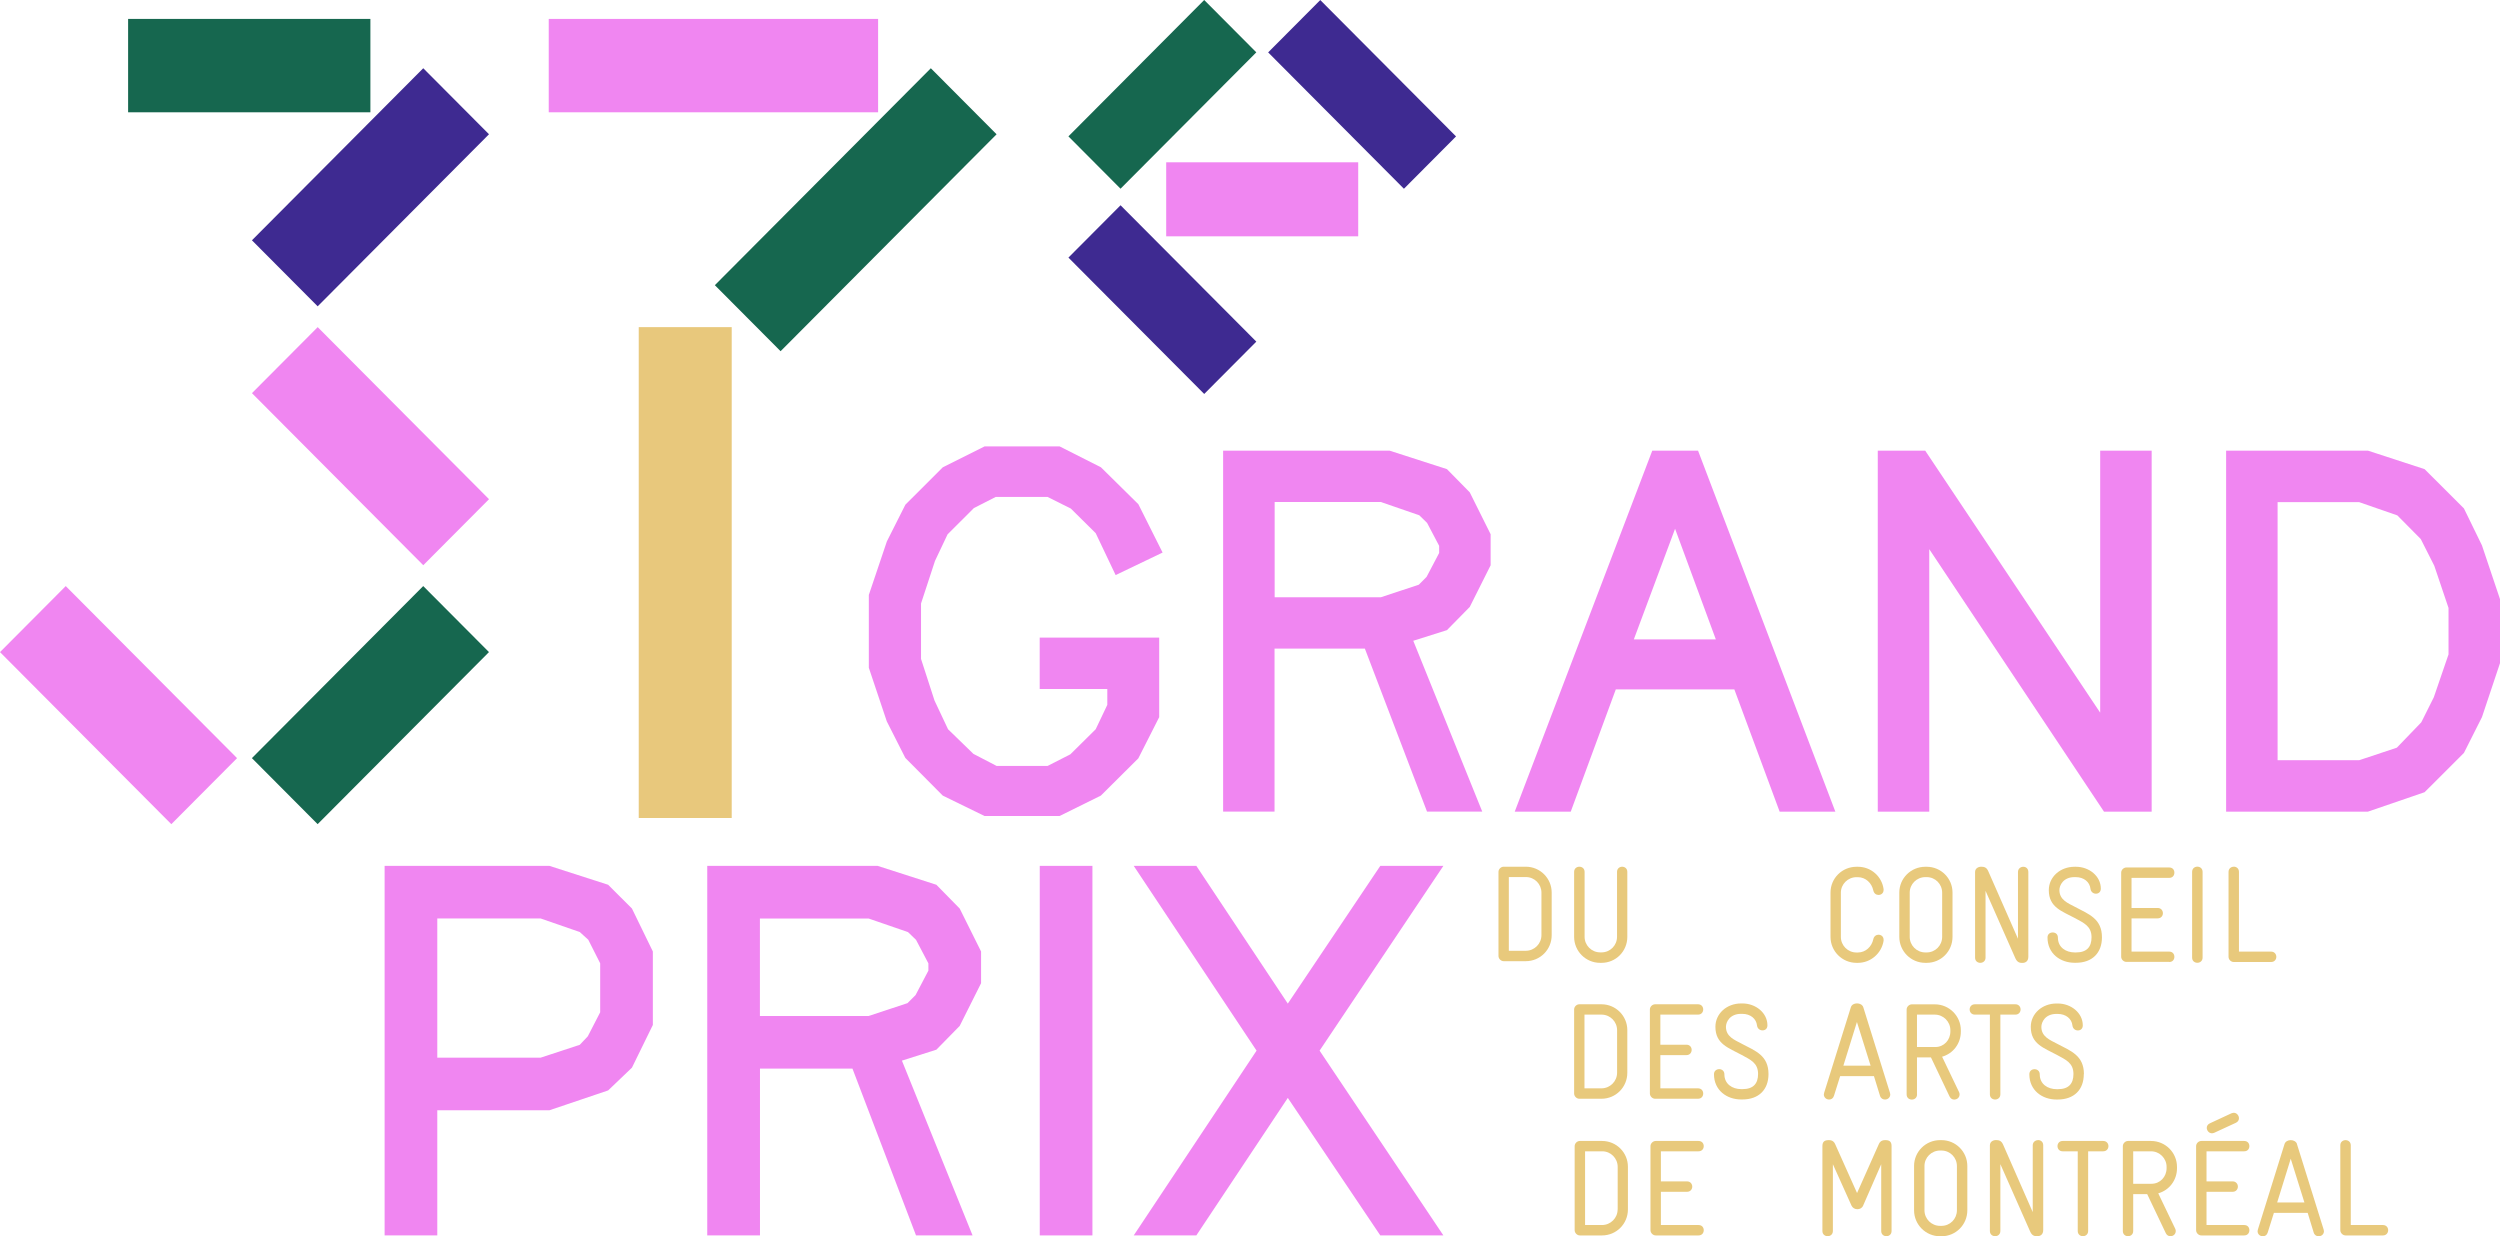<svg xmlns="http://www.w3.org/2000/svg" width="364" height="180" viewBox="0 0 364 180" fill="none"><path d="M34.517 110.386L9.572 85.333L-4.35215e-06 94.947L24.944 120L34.517 110.386Z" fill="#F086F1"></path><path d="M46.248 119.997L71.193 94.945L61.621 85.331L36.676 110.383L46.248 119.997Z" fill="#16674F"></path><path d="M36.684 57.243L61.629 82.296L71.201 72.682L46.257 47.63L36.684 57.243Z" fill="#F086F1"></path><path d="M106.537 119.1V47.631H93V119.1H106.537Z" fill="#E8C87C"></path><path d="M113.654 51.136L145.103 19.551L135.53 9.937L104.082 41.522L113.654 51.136Z" fill="#16674F"></path><path d="M46.253 44.601L71.197 19.548L61.625 9.935L36.681 34.987L46.253 44.601Z" fill="#3E2A91"></path><path d="M18.653 16.35L53.93 16.35V2.754L18.653 2.754V16.35Z" fill="#16674F"></path><path d="M79.896 16.35L127.852 16.35V2.754L79.896 2.754V16.35Z" fill="#F086F1"></path><path d="M182.921 49.741L163.151 29.886L155.563 37.507L175.333 57.362L182.921 49.741Z" fill="#3E2A91"></path><path d="M169.798 34.409H197.756V23.631L169.798 23.631V34.409Z" fill="#F086F1"></path><path d="M163.149 27.476L182.919 7.621L175.331 -2.57465e-06L155.561 19.855L163.149 27.476Z" fill="#16674F"></path><path d="M184.643 7.628L204.412 27.483L212 19.862L192.231 0.007L184.643 7.628Z" fill="#3E2A91"></path><path d="M126.501 97.21V86.623L129.127 78.833L131.822 73.483L137.272 68.038L143.346 65H154.291L160.296 68.038L165.746 73.414L169.273 80.451L162.436 83.732L159.533 77.629L155.911 74.046L152.532 72.358H144.967L141.795 73.977L137.965 77.803L136.137 81.663L134.101 87.87V95.938L136.068 102.006L138.035 106.178L141.726 109.762L145.106 111.519H152.532L155.842 109.831L159.533 106.178L161.223 102.629V100.318H151.379V92.83H168.779V104.421L165.738 110.419L160.287 115.838L154.282 118.807H143.338L137.263 115.838L131.813 110.35L129.118 105.035L126.492 97.201L126.501 97.21Z" fill="#F086F1"></path><path d="M178.086 118.175V65.615H202.323L210.676 68.307L213.995 71.683L217.036 77.785V82.304L213.995 88.372L210.676 91.748L205.771 93.297L215.815 118.167H207.773L198.726 94.44H185.573V118.167H178.077L178.086 118.175ZM185.581 86.961H201.049L206.577 85.135L207.712 83.992L209.541 80.512V79.473L207.782 76.132L206.647 75.024L201.057 73.094H185.59V86.961H185.581Z" fill="#F086F1"></path><path d="M220.546 118.175L240.571 65.615H247.235L267.226 118.175H259.115L252.521 100.378H235.259L228.7 118.175H220.554H220.546ZM237.876 93.098H249.826L243.89 76.989L237.885 93.098H237.876Z" fill="#F086F1"></path><path d="M273.404 118.175V65.615H280.31L305.786 103.763V65.615H313.282V118.175H306.341L280.9 79.958V118.175H273.404Z" fill="#F086F1"></path><path d="M324.122 118.175V65.615H344.772L353.021 68.307L358.749 74.028L361.374 79.413L364 87.238V96.552L361.374 104.412L358.749 109.623L353.021 115.345L344.772 118.175H324.122ZM331.618 110.688H343.489L348.983 108.861L352.536 105.174L354.364 101.521L356.505 95.28V88.519L354.434 82.382L352.466 78.487L349.052 75.041L343.489 73.111H331.618V110.705V110.688Z" fill="#F086F1"></path><path d="M56 179.877V126.07H79.994L88.547 128.822L92.013 132.285L95.055 138.535V149.234L92.013 155.449L88.547 158.764L79.994 161.656H63.669V179.877H56ZM63.669 153.995H78.721L84.414 152.125L85.583 150.887L87.386 147.39V140.257L85.653 136.829L84.414 135.704L78.721 133.73H63.669V153.995Z" fill="#F086F1"></path><path d="M102.975 179.877V126.07H127.783L136.336 128.822L139.733 132.285L142.844 138.535V143.157L139.733 149.372L136.336 152.835L131.319 154.428L141.605 179.877H133.373L124.118 155.588H110.652V179.877H102.983H102.975ZM110.643 147.927H126.475L132.133 146.057L133.303 144.888L135.175 141.322V140.266L133.373 136.838L132.203 135.713L126.475 133.739H110.643V147.935V147.927Z" fill="#F086F1"></path><path d="M151.388 179.877V126.07H159.057V179.877H151.388Z" fill="#F086F1"></path><path d="M165.07 179.877L182.956 152.973L165.07 126.07H174.186L187.505 146.126L200.971 126.07H210.156L192.132 152.973L210.156 179.877H200.971L187.505 159.855L174.186 179.877H165.07Z" fill="#F086F1"></path><path d="M270.309 140.19H270.508C272.397 140.19 273.974 138.779 274.251 136.97V136.831C274.251 136.355 273.896 136.095 273.515 136.095C273.194 136.095 272.848 136.295 272.752 136.753C272.527 137.827 271.643 138.684 270.499 138.684H270.3C269.043 138.684 268.03 137.662 268.03 136.416V129.967C268.03 128.738 269.052 127.716 270.3 127.716H270.499C271.643 127.716 272.527 128.573 272.752 129.647C272.848 130.088 273.168 130.304 273.515 130.304C273.896 130.304 274.251 130.045 274.251 129.569V129.447C273.991 127.595 272.423 126.201 270.508 126.201H270.309C268.212 126.201 266.522 127.872 266.522 129.958V136.407C266.522 138.493 268.212 140.19 270.309 140.19Z" fill="#E8C97C"></path><path d="M229.946 159.978H233.169C235.266 159.978 236.938 158.29 236.938 156.195V149.989C236.938 147.92 235.266 146.223 233.169 146.223H229.946C229.547 146.223 229.192 146.578 229.192 146.976V159.216C229.192 159.614 229.547 159.978 229.946 159.978ZM230.699 147.729H233.186C234.443 147.729 235.448 148.751 235.448 149.997V156.187C235.448 157.442 234.426 158.463 233.169 158.463H230.699V147.729Z" fill="#E8C97C"></path><path d="M218.932 139.948H222.155C224.252 139.948 225.925 138.26 225.925 136.165V129.958C225.925 127.889 224.252 126.193 222.155 126.193H218.932C218.533 126.193 218.178 126.548 218.178 126.946V139.186C218.178 139.584 218.533 139.948 218.932 139.948ZM219.686 127.699H222.173C223.429 127.699 224.434 128.72 224.434 129.967V136.156C224.434 137.411 223.412 138.433 222.155 138.433H219.686V127.699Z" fill="#E8C97C"></path><path d="M293.818 126.954V136.684L289.485 126.833C289.251 126.297 288.904 126.193 288.471 126.193C288.038 126.193 287.57 126.435 287.57 126.972V139.437C287.57 139.939 287.951 140.19 288.332 140.19C288.714 140.19 289.095 139.93 289.095 139.437V129.707L293.436 139.523C293.74 140.198 294.173 140.199 294.467 140.199C294.909 140.199 295.325 139.956 295.325 139.307V126.963C295.325 126.461 294.97 126.201 294.597 126.201C294.225 126.201 293.818 126.461 293.818 126.963V126.954Z" fill="#E8C97C"></path><path d="M302.284 138.675H302.084C300.793 138.675 299.632 137.939 299.632 136.52C299.632 136 299.259 135.766 298.869 135.766C298.48 135.766 298.116 136 298.116 136.494C298.116 138.865 300.005 140.181 302.067 140.181H302.24C304.632 140.181 306.044 138.744 306.044 136.476C306.044 133.767 304.155 133.118 302.162 132.062C301.088 131.499 299.849 131.023 299.849 129.595C299.849 128.902 300.412 127.708 302.041 127.708H302.214C303.427 127.708 304.268 128.426 304.372 129.404C304.433 129.88 304.805 130.123 305.16 130.123C305.542 130.123 305.88 129.88 305.88 129.387C305.88 127.552 304.173 126.201 302.258 126.201H302.058C299.961 126.201 298.306 127.682 298.306 129.603C298.306 132.131 300.239 132.668 302.154 133.698C303.393 134.381 304.528 134.84 304.528 136.468C304.528 137.879 303.826 138.675 302.275 138.675H302.284Z" fill="#E8C97C"></path><path d="M325.238 126.193C324.857 126.193 324.475 126.452 324.475 126.954V139.316C324.475 139.714 324.831 140.069 325.238 140.069H330.671C331.174 140.069 331.434 139.688 331.434 139.316C331.434 138.943 331.174 138.554 330.671 138.554H325.992V126.946C325.992 126.444 325.611 126.184 325.238 126.184V126.193Z" fill="#E8C97C"></path><path d="M233.256 166.124H230.024C229.625 166.124 229.27 166.479 229.27 166.877V179.117C229.27 179.515 229.625 179.879 230.024 179.879H233.256C235.344 179.879 237.025 178.191 237.025 176.096V169.881C237.025 167.812 235.353 166.124 233.256 166.124ZM235.526 176.096C235.526 177.343 234.504 178.364 233.256 178.364H230.786V167.63H233.282C234.538 167.63 235.535 168.652 235.535 169.898V176.087L235.526 176.096Z" fill="#E8C97C"></path><path d="M322.067 165.007C322.17 165.007 322.292 164.973 322.404 164.929L325.55 163.475C325.853 163.337 325.992 163.077 325.992 162.817C325.992 162.419 325.671 162.021 325.238 162.021C325.134 162.021 325.013 162.064 324.891 162.099L321.763 163.553C321.451 163.692 321.304 163.951 321.304 164.211C321.304 164.609 321.625 165.007 322.058 165.007H322.067Z" fill="#E8C97C"></path><path d="M306.226 166.124H300.325C299.823 166.124 299.571 166.505 299.571 166.877C299.571 167.249 299.823 167.63 300.325 167.63H302.518V179.238C302.518 179.732 302.899 179.991 303.271 179.991C303.644 179.991 304.034 179.732 304.034 179.238V167.63H306.226C306.729 167.63 306.989 167.249 306.989 166.877C306.989 166.505 306.729 166.124 306.226 166.124Z" fill="#E8C97C"></path><path d="M320.697 139.428V126.946C320.697 126.444 320.316 126.184 319.935 126.184C319.554 126.184 319.172 126.444 319.172 126.946V139.428C319.172 139.93 319.554 140.181 319.935 140.181C320.316 140.181 320.697 139.922 320.697 139.428Z" fill="#E8C97C"></path><path d="M315.836 140.069C316.356 140.069 316.59 139.688 316.59 139.316C316.59 138.943 316.356 138.554 315.836 138.554H310.351V133.715H314.155C314.658 133.715 314.918 133.343 314.918 132.962C314.918 132.581 314.658 132.2 314.155 132.2H310.351V127.82H315.836C316.356 127.82 316.59 127.439 316.59 127.058C316.59 126.677 316.356 126.305 315.836 126.305H309.597C309.199 126.305 308.843 126.66 308.843 127.058V139.298C308.843 139.696 309.199 140.051 309.597 140.051H315.836V140.069Z" fill="#E8C97C"></path><path d="M313.185 166.124H309.84C309.441 166.124 309.086 166.479 309.086 166.877V179.238C309.086 179.732 309.458 179.991 309.84 179.991C310.221 179.991 310.594 179.732 310.594 179.238V173.863H312.63L315.342 179.55C315.498 179.87 315.758 179.991 316.001 179.991C316.477 179.991 316.789 179.654 316.789 179.238C316.789 179.134 316.772 179.013 316.711 178.901L314.242 173.75C315.853 173.291 316.971 171.837 316.971 170.089V169.907C316.971 167.812 315.282 166.124 313.185 166.124ZM315.455 170.089C315.455 171.335 314.519 172.357 313.263 172.357H310.594V167.63H313.185C314.441 167.63 315.455 168.652 315.455 169.898V170.08V170.089Z" fill="#E8C97C"></path><path d="M303.419 156.394C303.419 153.685 301.53 153.027 299.537 151.98C298.462 151.417 297.223 150.941 297.223 149.513C297.223 148.82 297.778 147.626 299.415 147.626H299.597C300.81 147.626 301.651 148.344 301.746 149.314C301.807 149.798 302.18 150.032 302.535 150.032C302.916 150.032 303.254 149.798 303.254 149.296C303.254 147.47 301.538 146.111 299.623 146.111H299.424C297.336 146.111 295.681 147.591 295.681 149.513C295.681 152.04 297.613 152.577 299.528 153.616C300.759 154.291 301.894 154.75 301.894 156.377C301.894 157.788 301.192 158.584 299.641 158.584H299.441C298.142 158.584 296.989 157.84 296.989 156.438C296.989 155.918 296.608 155.676 296.227 155.676C295.845 155.676 295.473 155.918 295.473 156.412C295.473 158.775 297.362 160.091 299.415 160.091H299.597C301.989 160.091 303.401 158.662 303.401 156.394H303.419Z" fill="#E8C97C"></path><path d="M326.754 167.63C327.274 167.63 327.508 167.249 327.508 166.877C327.508 166.505 327.274 166.124 326.754 166.124H320.515C320.108 166.124 319.753 166.479 319.753 166.877V179.117C319.753 179.515 320.108 179.879 320.515 179.879H326.754C327.274 179.879 327.508 179.498 327.508 179.117C327.508 178.736 327.274 178.364 326.754 178.364H321.269V173.525H325.073C325.567 173.525 325.836 173.144 325.836 172.772C325.836 172.4 325.576 172.01 325.073 172.01H321.269V167.63H326.754Z" fill="#E8C97C"></path><path d="M346.953 178.364H342.274V166.756C342.274 166.262 341.893 166.003 341.511 166.003C341.13 166.003 340.749 166.262 340.749 166.756V179.117C340.749 179.515 341.113 179.879 341.511 179.879H346.953C347.456 179.879 347.716 179.498 347.716 179.117C347.716 178.736 347.456 178.364 346.953 178.364Z" fill="#E8C97C"></path><path d="M296.746 166.003C296.374 166.003 295.967 166.263 295.967 166.756V176.486L291.643 166.635C291.4 166.098 291.062 165.994 290.62 165.994C290.178 165.994 289.728 166.237 289.728 166.773V179.238C289.728 179.732 290.109 179.991 290.49 179.991C290.871 179.991 291.253 179.732 291.253 179.238V169.5L295.594 179.316C295.889 179.991 296.331 179.991 296.634 179.991C297.067 179.991 297.492 179.758 297.492 179.091V166.747C297.492 166.254 297.128 165.994 296.755 165.994L296.746 166.003Z" fill="#E8C97C"></path><path d="M289.728 159.337C289.728 159.84 290.109 160.091 290.49 160.091C290.871 160.091 291.253 159.831 291.253 159.337V147.729H293.445C293.939 147.729 294.199 147.349 294.199 146.976C294.199 146.604 293.939 146.223 293.445 146.223H287.544C287.041 146.223 286.781 146.604 286.781 146.976C286.781 147.349 287.041 147.729 287.544 147.729H289.728V159.337Z" fill="#E8C97C"></path><path d="M253.611 151.971C252.536 151.408 251.297 150.932 251.297 149.504C251.297 148.811 251.86 147.617 253.489 147.617H253.671C254.884 147.617 255.716 148.335 255.82 149.305C255.881 149.79 256.262 150.023 256.617 150.023C256.999 150.023 257.337 149.79 257.337 149.288C257.337 147.461 255.621 146.102 253.706 146.102H253.507C251.41 146.102 249.763 147.582 249.763 149.504C249.763 152.032 251.695 152.568 253.602 153.607C254.832 154.282 255.976 154.741 255.976 156.368C255.976 157.779 255.274 158.576 253.723 158.576H253.524C252.224 158.576 251.072 157.831 251.072 156.429C251.072 155.91 250.69 155.667 250.318 155.667C249.945 155.667 249.555 155.91 249.555 156.403C249.555 158.766 251.444 160.082 253.507 160.082H253.688C256.08 160.082 257.493 158.654 257.493 156.386C257.493 153.676 255.604 153.018 253.602 151.971H253.611Z" fill="#E8C97C"></path><path d="M247.302 167.63C247.822 167.63 248.065 167.249 248.065 166.877C248.065 166.505 247.822 166.124 247.302 166.124H241.072C240.673 166.124 240.309 166.479 240.309 166.877V179.117C240.309 179.515 240.673 179.879 241.072 179.879H247.302C247.822 179.879 248.065 179.498 248.065 179.117C248.065 178.736 247.822 178.364 247.302 178.364H241.826V173.525H245.63C246.132 173.525 246.392 173.144 246.392 172.772C246.392 172.4 246.132 172.01 245.63 172.01H241.826V167.63H247.302Z" fill="#E8C97C"></path><path d="M274.529 166.003H274.468C273.913 166.003 273.671 166.306 273.558 166.583L270.387 173.707L267.198 166.583C267.085 166.306 266.842 166.003 266.305 166.003H266.245C265.543 166.003 265.343 166.34 265.343 166.877V179.238C265.343 179.732 265.725 179.991 266.106 179.991C266.487 179.991 266.868 179.732 266.868 179.238V169.509L269.581 175.542C269.745 175.88 270.075 176.061 270.43 176.061C270.785 176.061 271.106 175.906 271.27 175.542L273.905 169.509V179.238C273.905 179.732 274.277 179.991 274.659 179.991C275.04 179.991 275.412 179.732 275.412 179.238V166.877C275.412 166.34 275.213 166.003 274.537 166.003H274.529Z" fill="#E8C97C"></path><path d="M282.674 166.003H282.475C280.386 166.003 278.688 167.682 278.688 169.768V176.217C278.688 178.303 280.386 180 282.475 180H282.674C284.771 180 286.443 178.312 286.443 176.217V169.768C286.443 167.699 284.771 166.003 282.674 166.003ZM284.927 176.217C284.927 177.472 283.939 178.485 282.674 178.485H282.475C281.218 178.485 280.204 177.472 280.204 176.217V169.768C280.204 168.53 281.218 167.518 282.475 167.518H282.674C283.93 167.518 284.927 168.53 284.927 169.786V176.217Z" fill="#E8C97C"></path><path d="M280.326 140.19H280.525C282.622 140.19 284.286 138.502 284.286 136.407V129.958C284.286 127.889 282.613 126.201 280.525 126.201H280.326C278.237 126.201 276.539 127.872 276.539 129.958V136.407C276.539 138.493 278.229 140.19 280.326 140.19ZM278.055 129.958C278.055 128.729 279.078 127.708 280.326 127.708H280.525C281.781 127.708 282.778 128.72 282.778 129.975V136.407C282.778 137.662 281.781 138.675 280.525 138.675H280.326C279.069 138.675 278.055 137.654 278.055 136.407V129.958Z" fill="#E8C97C"></path><path d="M240.985 159.978H247.224C247.744 159.978 247.987 159.597 247.987 159.216C247.987 158.835 247.744 158.463 247.224 158.463H241.748V153.624H245.552C246.046 153.624 246.306 153.243 246.306 152.863C246.306 152.482 246.046 152.11 245.552 152.11H241.748V147.729H247.224C247.744 147.729 247.987 147.349 247.987 146.976C247.987 146.604 247.744 146.223 247.224 146.223H240.985C240.587 146.223 240.223 146.578 240.223 146.976V159.216C240.223 159.614 240.578 159.978 240.985 159.978Z" fill="#E8C97C"></path><path d="M279.113 159.337V153.962H281.149L283.861 159.658C284.026 159.978 284.277 160.099 284.52 160.099C284.996 160.099 285.317 159.762 285.317 159.346C285.317 159.242 285.3 159.121 285.239 159.009L282.769 153.858C284.381 153.399 285.499 151.945 285.499 150.196V150.015C285.499 147.929 283.809 146.232 281.712 146.232H278.367C277.969 146.232 277.605 146.587 277.605 146.985V159.346C277.605 159.848 277.977 160.099 278.367 160.099C278.757 160.099 279.121 159.84 279.121 159.346L279.113 159.337ZM279.113 147.729H281.703C282.96 147.729 283.974 148.751 283.974 149.997V150.179C283.974 151.434 283.038 152.447 281.781 152.447H279.113V147.729Z" fill="#E8C97C"></path><path d="M236.202 126.193C235.821 126.193 235.439 126.452 235.439 126.946V129.698V136.398C235.439 137.654 234.443 138.666 233.186 138.666H232.987C231.731 138.666 230.717 137.645 230.717 136.398V129.698V126.946C230.717 126.444 230.335 126.193 229.954 126.193C229.573 126.193 229.192 126.452 229.192 126.946V136.407C229.192 138.493 230.881 140.19 232.978 140.19H233.178C235.275 140.19 236.938 138.502 236.938 136.407V126.946C236.938 126.444 236.557 126.193 236.176 126.193H236.202Z" fill="#E8C97C"></path><path d="M266.323 160.091C266.626 160.091 266.903 159.935 267.024 159.554L267.926 156.689H272.848L273.731 159.554C273.853 159.935 274.147 160.091 274.451 160.091C274.91 160.091 275.222 159.753 275.222 159.355C275.222 159.277 275.204 159.19 275.178 159.112L271.296 146.656C271.175 146.293 270.794 146.093 270.378 146.093C269.962 146.093 269.598 146.293 269.485 146.656L265.595 159.112C265.569 159.19 265.551 159.277 265.551 159.355C265.551 159.753 265.872 160.091 266.323 160.091ZM270.369 148.803L272.362 155.165H268.394L270.369 148.803Z" fill="#E8C97C"></path><path d="M334.441 166.565C334.328 166.211 333.947 166.003 333.531 166.003C333.132 166.003 332.751 166.202 332.63 166.565L328.747 179.022C328.73 179.1 328.704 179.186 328.704 179.264C328.704 179.662 329.016 180 329.475 180C329.779 180 330.056 179.844 330.177 179.463L331.078 176.598H336L336.876 179.463C336.997 179.844 337.291 180 337.595 180C338.054 180 338.366 179.662 338.366 179.264C338.366 179.186 338.349 179.1 338.323 179.022L334.432 166.565H334.441ZM331.555 175.083L333.531 168.712L335.524 175.083H331.555Z" fill="#E8C97C"></path></svg>